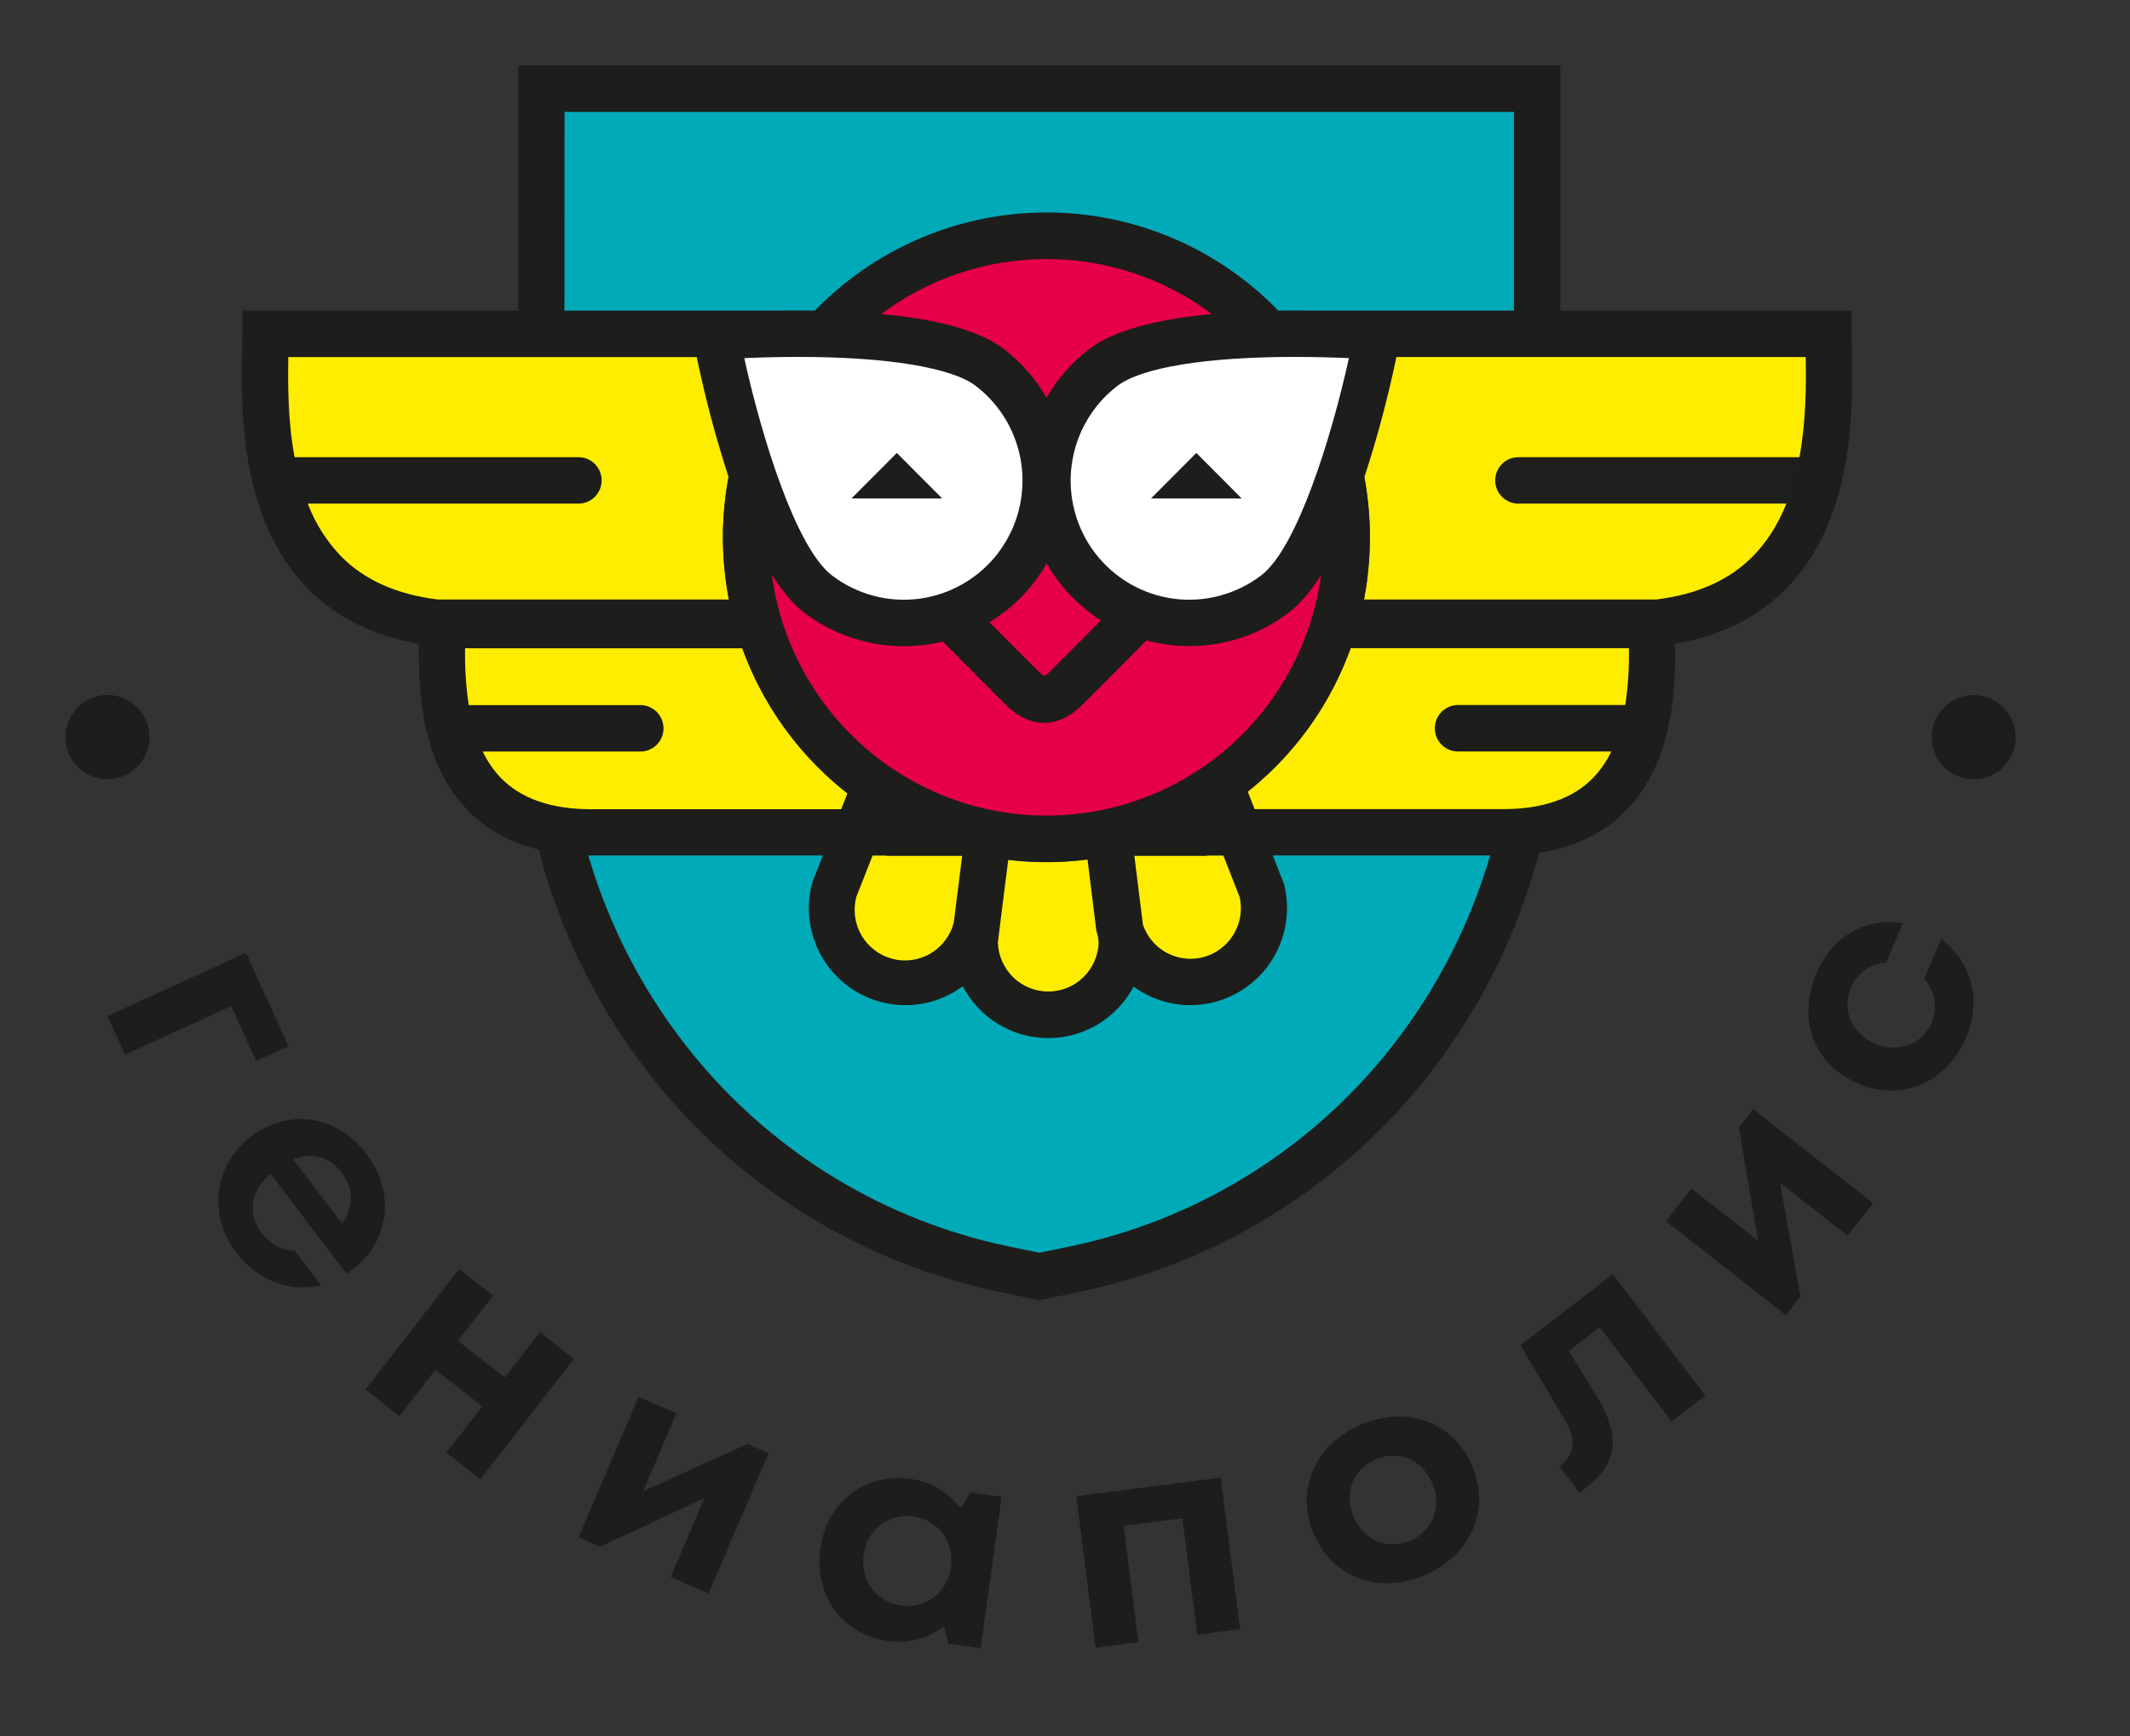 <?xml version="1.0" encoding="UTF-8"?> <svg xmlns="http://www.w3.org/2000/svg" width="65" height="53" viewBox="0 0 65 53" fill="none"><rect x="0" y="0" width="65" height="53" fill="#333333" stroke="none"/> <g clip-path="url(#clip0)"> <path d="M16.523 2.709V10.19H17.514V10.183H24.278C24.497 9.911 24.729 9.652 24.975 9.405C26.822 7.55 29.327 6.508 31.939 6.508C34.552 6.508 37.057 7.55 38.904 9.405C39.149 9.652 39.382 9.911 39.6 10.183H44.099V10.188H46.913V2.709H16.523Z" fill="#00AAB9"></path> <path d="M45.862 25.405H37.809L38.499 27.166C38.643 27.732 38.562 28.333 38.273 28.84C37.984 29.348 37.509 29.722 36.95 29.885C36.391 30.047 35.791 29.985 35.276 29.711C34.762 29.438 34.373 28.974 34.194 28.418L34.233 28.729C34.238 29.029 34.184 29.326 34.074 29.604C33.964 29.882 33.799 30.136 33.59 30.349C33.381 30.563 33.132 30.733 32.857 30.848C32.582 30.964 32.287 31.024 31.989 31.024C31.691 31.024 31.395 30.964 31.12 30.848C30.846 30.733 30.596 30.563 30.387 30.349C30.179 30.136 30.014 29.882 29.904 29.604C29.794 29.326 29.74 29.029 29.745 28.729L29.797 28.315C29.639 28.885 29.263 29.37 28.752 29.665C28.24 29.959 27.634 30.039 27.064 29.888C26.494 29.738 26.006 29.367 25.706 28.858C25.405 28.349 25.317 27.741 25.459 27.167L26.151 25.406H18.04C17.696 25.407 17.353 25.38 17.014 25.325C17.65 28.04 18.902 30.571 20.674 32.719C23.21 35.79 26.707 37.909 30.596 38.729L31.72 38.959L32.844 38.729C36.731 37.907 40.226 35.788 42.76 32.718C44.519 30.585 45.766 28.075 46.405 25.382C46.23 25.396 46.051 25.405 45.862 25.405Z" fill="#00AAB9"></path> <path d="M55.801 10.19H39.635C42.752 14.08 42.514 19.801 38.92 23.409C37.134 25.204 34.731 26.244 32.205 26.313C29.679 26.383 27.223 25.478 25.342 23.784C23.461 22.09 22.298 19.736 22.093 17.207C21.889 14.678 22.658 12.167 24.242 10.19H8.101C8.101 12.221 7.533 18.459 13.498 19.03C13.494 20.584 13.065 25.406 18.039 25.406H26.151L25.459 27.166C25.317 27.741 25.406 28.349 25.706 28.858C26.006 29.367 26.494 29.737 27.064 29.888C27.634 30.039 28.241 29.959 28.752 29.664C29.264 29.37 29.639 28.885 29.797 28.315L29.745 28.729C29.74 29.028 29.794 29.326 29.904 29.604C30.015 29.882 30.179 30.135 30.388 30.349C30.597 30.563 30.846 30.732 31.121 30.848C31.396 30.964 31.691 31.024 31.989 31.024C32.287 31.024 32.583 30.964 32.857 30.848C33.132 30.732 33.382 30.563 33.59 30.349C33.799 30.135 33.964 29.882 34.074 29.604C34.184 29.326 34.238 29.028 34.233 28.729L34.194 28.417C34.374 28.973 34.762 29.437 35.276 29.711C35.791 29.985 36.391 30.047 36.95 29.884C37.51 29.722 37.984 29.347 38.273 28.84C38.562 28.333 38.644 27.732 38.5 27.166L37.809 25.405H45.863C50.837 25.405 50.407 20.582 50.404 19.029C56.369 18.456 55.801 12.221 55.801 10.19Z" fill="#FFED00"></path> <path d="M33.825 25.405H36.104V24.599C35.383 24.968 34.617 25.239 33.825 25.405Z" fill="#F9DD04"></path> <path d="M36.81 26.114H27.011L33.681 24.712C34.412 24.558 35.119 24.308 35.784 23.968L36.81 23.442V26.114Z" fill="#1E1E1C"></path> <path d="M27.8 24.612V25.405H30.053C29.271 25.241 28.514 24.974 27.8 24.612Z" fill="#F9DD04"></path> <path d="M36.863 26.113H27.092V23.459L28.116 23.98C28.775 24.314 29.474 24.56 30.196 24.712L36.863 26.113Z" fill="#1E1E1C"></path> <path d="M25.455 22.908C26.737 24.196 28.371 25.073 30.15 25.429C31.928 25.784 33.772 25.602 35.448 24.906C37.123 24.209 38.556 23.029 39.563 21.515C40.571 20.002 41.109 18.221 41.109 16.401C41.109 14.58 40.571 12.8 39.563 11.286C38.556 9.772 37.123 8.592 35.448 7.896C33.772 7.199 31.928 7.017 30.15 7.373C28.371 7.728 26.737 8.605 25.455 9.893C23.737 11.62 22.772 13.96 22.772 16.401C22.772 18.841 23.737 21.182 25.455 22.908Z" fill="#E50047"></path> <path d="M4.556 22.607C4.535 22.86 4.439 23.102 4.281 23.3C4.124 23.499 3.911 23.646 3.67 23.724C3.428 23.801 3.17 23.805 2.927 23.735C2.683 23.664 2.466 23.523 2.303 23.329C2.139 23.135 2.037 22.897 2.008 22.644C1.98 22.392 2.026 22.136 2.142 21.91C2.258 21.684 2.438 21.498 2.66 21.375C2.881 21.252 3.134 21.197 3.386 21.218C3.554 21.232 3.717 21.279 3.867 21.357C4.016 21.434 4.149 21.54 4.258 21.669C4.366 21.798 4.449 21.948 4.5 22.108C4.551 22.269 4.57 22.439 4.556 22.607Z" fill="#1D1D1B"></path> <path d="M61.504 22.607C61.483 22.861 61.387 23.102 61.23 23.301C61.072 23.5 60.859 23.647 60.618 23.725C60.377 23.802 60.118 23.806 59.875 23.736C59.631 23.666 59.414 23.525 59.251 23.331C59.087 23.137 58.985 22.898 58.956 22.645C58.927 22.393 58.974 22.137 59.09 21.912C59.206 21.686 59.386 21.499 59.608 21.376C59.829 21.253 60.082 21.198 60.334 21.219C60.672 21.248 60.986 21.41 61.205 21.67C61.424 21.931 61.532 22.267 61.504 22.607Z" fill="#1D1D1B"></path> <path d="M7.056 30.71L7.816 32.387L8.802 31.936L7.507 29.08L3.28 31.012L3.815 32.191L7.056 30.71Z" fill="#1D1D1B"></path> <path d="M10.573 38.876C10.649 38.829 10.716 38.782 10.779 38.733C11.038 38.542 11.255 38.3 11.418 38.022C11.582 37.744 11.687 37.436 11.729 37.116C11.811 36.466 11.614 35.789 11.174 35.21C10.667 34.541 9.939 34.157 9.175 34.157C8.625 34.163 8.092 34.351 7.66 34.693C7.394 34.889 7.171 35.137 7.002 35.422C6.834 35.706 6.724 36.022 6.679 36.35C6.602 37.025 6.794 37.703 7.213 38.237C7.851 39.079 8.846 39.462 9.794 39.228L8.995 38.174H8.981C8.611 38.174 8.251 37.979 7.989 37.638C7.591 37.113 7.623 36.518 8.075 36.007L8.245 35.813L10.573 38.876ZM8.949 35.389C9.52 35.16 10.061 35.308 10.423 35.785C10.8 36.282 10.805 36.836 10.438 37.347L8.949 35.389Z" fill="#1D1D1B"></path> <path d="M16.476 40.664L15.404 42.045L13.974 40.925L15.046 39.545L14.009 38.733L11.155 42.41L12.191 43.221L13.289 41.806L14.719 42.926L13.621 44.341L14.658 45.152L17.513 41.477L16.476 40.664Z" fill="#1D1D1B"></path> <path d="M22.811 44.074L19.625 45.519L20.643 43.139L19.486 42.639L17.653 46.924L18.313 47.208L21.498 45.724L20.466 48.137L21.624 48.636L23.456 44.352L22.811 44.074Z" fill="#1D1D1B"></path> <path d="M29.621 45.553L29.316 46.036L29.13 45.833C28.78 45.453 28.309 45.209 27.798 45.144C27.668 45.126 27.537 45.116 27.405 45.116C26.166 45.116 25.214 45.981 25.036 47.267C24.939 47.97 25.093 48.636 25.47 49.147C25.847 49.658 26.428 49.993 27.115 50.089C27.616 50.162 28.128 50.06 28.563 49.8L28.805 49.654L28.94 50.168L29.928 50.305L30.565 45.687L29.621 45.553ZM29.021 47.83C28.924 48.529 28.382 49.018 27.702 49.018C27.634 49.018 27.567 49.013 27.5 49.004C26.742 48.898 26.249 48.233 26.357 47.459C26.464 46.685 27.105 46.183 27.877 46.29C28.634 46.395 29.127 47.058 29.021 47.83Z" fill="#1D1D1B"></path> <path d="M36.081 46.34L36.536 49.894L37.842 49.725L37.251 45.101L32.844 45.669L33.436 50.293L34.742 50.125L34.287 46.571L36.081 46.34Z" fill="#1D1D1B"></path> <path d="M42.689 43.239C42.3 43.242 41.914 43.322 41.555 43.475C40.148 44.06 39.526 45.455 40.078 46.793C40.474 47.753 41.315 48.324 42.326 48.324C42.716 48.321 43.101 48.24 43.459 48.087C44.866 47.502 45.488 46.107 44.936 44.769C44.54 43.812 43.7 43.239 42.689 43.239ZM43.742 46.318C43.675 46.479 43.577 46.625 43.453 46.747C43.329 46.869 43.182 46.965 43.021 47.029C42.855 47.099 42.676 47.136 42.496 47.136C41.969 47.136 41.523 46.818 41.303 46.284C41.005 45.563 41.296 44.83 41.994 44.538C42.159 44.468 42.337 44.431 42.517 44.43C43.038 44.43 43.495 44.757 43.712 45.283C43.856 45.611 43.867 45.982 43.742 46.318Z" fill="#1D1D1B"></path> <path d="M51.009 43.391L52.041 42.598L49.22 38.892L46.398 41.059L47.771 43.371C48.116 43.945 48.058 44.397 47.595 44.75L47.586 44.757L48.201 45.565L48.392 45.419C49.365 44.672 49.467 43.838 48.733 42.633L47.873 41.234L48.817 40.51L51.009 43.391Z" fill="#1D1D1B"></path> <path d="M57.158 36.724L53.498 33.855L53.066 34.41L53.647 37.871L51.614 36.278L50.838 37.274L54.498 40.143L54.94 39.576L54.321 36.105L56.383 37.721L57.158 36.724Z" fill="#1D1D1B"></path> <path d="M55.436 29.699C54.833 31.107 55.346 32.492 56.684 33.067C57.009 33.211 57.36 33.286 57.715 33.288C58.706 33.288 59.563 32.684 59.997 31.672C60.482 30.541 60.176 29.363 59.239 28.665L58.719 29.877C58.884 30.055 58.993 30.278 59.033 30.518C59.073 30.758 59.043 31.004 58.946 31.226C58.849 31.449 58.689 31.638 58.486 31.771C58.283 31.904 58.047 31.974 57.804 31.974C57.6 31.973 57.398 31.93 57.211 31.847C56.499 31.541 56.192 30.827 56.481 30.154C56.569 29.938 56.717 29.75 56.906 29.614C57.096 29.478 57.32 29.398 57.553 29.385L58.072 28.184C57.93 28.158 57.785 28.145 57.641 28.145C56.677 28.145 55.853 28.726 55.436 29.699Z" fill="#1D1D1B"></path> <path d="M24.954 18.12C23.056 16.662 21.857 10.271 21.857 10.271C21.857 10.271 28.315 9.763 30.212 11.221C31.107 11.926 31.689 12.958 31.832 14.091C31.976 15.225 31.668 16.37 30.976 17.277C30.285 18.185 29.265 18.782 28.138 18.94C27.011 19.098 25.867 18.803 24.954 18.12Z" fill="white"></path> <path d="M38.922 18.12C40.82 16.662 42.019 10.271 42.019 10.271C42.019 10.271 35.562 9.763 33.664 11.221C32.753 11.921 32.156 12.957 32.005 14.099C31.854 15.241 32.161 16.397 32.859 17.312C33.557 18.227 34.588 18.826 35.726 18.977C36.863 19.129 38.014 18.821 38.926 18.12H38.922Z" fill="white"></path> <path d="M55.187 15.372H46.334C46.147 15.372 45.968 15.298 45.835 15.165C45.703 15.032 45.628 14.852 45.628 14.664C45.628 14.476 45.703 14.295 45.835 14.162C45.968 14.029 46.147 13.955 46.334 13.955H55.187C55.374 13.955 55.553 14.029 55.686 14.162C55.818 14.295 55.893 14.476 55.893 14.664C55.893 14.852 55.818 15.032 55.686 15.165C55.553 15.298 55.374 15.372 55.187 15.372Z" fill="#1E1E1C"></path> <path d="M27.368 13.825L25.984 15.215H28.752L27.368 13.825Z" fill="#1D1D1B"></path> <path d="M35.124 15.215H37.892L36.508 13.825L35.124 15.215Z" fill="#1D1D1B"></path> <path d="M56.513 10.677C56.513 10.496 56.506 10.333 56.506 10.19V9.481H47.616V2H15.819V9.481H7.395V10.19C7.395 10.333 7.395 10.496 7.389 10.677C7.358 12.476 7.298 15.826 9.389 17.962C10.255 18.847 11.394 19.412 12.783 19.652C12.767 21.023 12.831 23.257 14.283 24.742C14.852 25.323 15.573 25.719 16.436 25.931C17.125 28.587 18.385 31.058 20.127 33.172C22.765 36.366 26.403 38.569 30.448 39.422L31.716 39.686L32.985 39.422C37.03 38.569 40.668 36.366 43.307 33.172C45.026 31.084 46.276 28.648 46.969 26.03C48.055 25.861 48.944 25.43 49.619 24.741C50.259 24.087 50.627 23.286 50.839 22.479C50.855 22.436 50.867 22.39 50.875 22.344C51.112 21.363 51.127 20.384 51.118 19.651C52.507 19.411 53.646 18.846 54.513 17.961C56.603 15.826 56.547 12.479 56.513 10.677ZM17.228 3.417H46.203V9.481H40.093C39.908 9.481 39.712 9.477 39.515 9.477C39.342 9.477 39.173 9.477 39.006 9.481C38.976 9.451 38.949 9.419 38.919 9.389C37.068 7.53 34.556 6.485 31.938 6.485C29.319 6.485 26.808 7.53 24.956 9.389C24.926 9.419 24.899 9.45 24.87 9.48C24.703 9.48 24.534 9.476 24.361 9.476C24.161 9.476 23.968 9.476 23.782 9.481H17.225L17.228 3.417ZM36.863 26.114H37.332L37.829 27.378C37.88 27.605 37.88 27.84 37.828 28.066C37.776 28.292 37.674 28.503 37.53 28.685C37.386 28.866 37.203 29.012 36.994 29.113C36.786 29.213 36.558 29.266 36.327 29.265C36.007 29.265 35.695 29.164 35.435 28.977C35.175 28.79 34.981 28.525 34.878 28.221L34.615 26.114H36.863ZM31.938 24.896C29.89 24.896 27.911 24.15 26.369 22.796C24.826 21.443 23.825 19.573 23.551 17.535C23.85 18.014 24.173 18.414 24.523 18.684C25.398 19.36 26.473 19.726 27.578 19.723C27.98 19.723 28.38 19.676 28.77 19.582C29.316 20.131 30.5 21.323 30.708 21.527C31.077 21.887 31.471 22.063 31.865 22.063C32.246 22.063 32.623 21.896 32.975 21.562C33.204 21.344 34.449 20.089 34.985 19.547C35.412 19.662 35.852 19.72 36.295 19.72C37.4 19.723 38.475 19.358 39.351 18.68C39.698 18.413 40.02 18.018 40.315 17.544C40.042 19.58 39.042 21.447 37.502 22.799C35.961 24.151 33.984 24.895 31.938 24.894V24.896ZM30.8 26.245C31.593 26.34 32.395 26.335 33.187 26.232L33.451 28.365L33.468 28.453C33.478 28.492 33.491 28.53 33.502 28.569L33.528 28.768C33.515 29.169 33.347 29.549 33.06 29.829C32.773 30.108 32.389 30.264 31.989 30.264C31.59 30.264 31.206 30.108 30.919 29.829C30.632 29.549 30.464 29.169 30.451 28.768L30.49 28.462V28.454L30.677 26.962L30.768 26.244H30.799L30.8 26.245ZM29.363 26.114L29.105 28.165C29.001 28.561 28.744 28.9 28.392 29.106C28.04 29.312 27.62 29.369 27.226 29.265C26.832 29.16 26.495 28.903 26.289 28.549C26.084 28.195 26.027 27.774 26.131 27.378L26.628 26.114H29.363ZM31.935 12.138C31.605 11.564 31.164 11.061 30.639 10.658C29.922 10.107 28.664 9.748 26.89 9.586C28.348 8.495 30.118 7.906 31.936 7.906C33.755 7.906 35.524 8.495 36.982 9.586C35.208 9.752 33.95 10.111 33.233 10.658C32.708 11.061 32.267 11.564 31.935 12.138ZM32.299 17.74C32.658 18.212 33.097 18.617 33.595 18.937C32.96 19.579 32.168 20.376 32.006 20.529C31.965 20.57 31.919 20.607 31.868 20.637C31.807 20.601 31.752 20.557 31.703 20.506C31.546 20.353 30.779 19.581 30.194 18.993C30.918 18.553 31.519 17.936 31.941 17.199C32.048 17.387 32.168 17.568 32.299 17.74ZM29.783 11.783C30.16 12.073 30.477 12.435 30.716 12.848C30.954 13.262 31.109 13.718 31.172 14.191C31.234 14.664 31.203 15.145 31.081 15.607C30.959 16.068 30.747 16.5 30.458 16.88C30.169 17.259 29.808 17.577 29.397 17.816C28.986 18.055 28.531 18.211 28.06 18.274C27.589 18.337 27.11 18.306 26.65 18.183C26.191 18.06 25.76 17.848 25.382 17.558C24.286 16.715 23.238 13.33 22.713 10.931C23.146 10.912 23.721 10.894 24.363 10.894C27.07 10.894 29.047 11.218 29.783 11.783ZM38.493 17.558C37.73 18.143 36.767 18.401 35.815 18.274C34.863 18.147 34.001 17.645 33.417 16.88C32.834 16.114 32.577 15.147 32.704 14.191C32.83 13.235 33.33 12.369 34.093 11.783C34.828 11.218 36.805 10.894 39.515 10.894C40.155 10.894 40.735 10.912 41.164 10.931C40.637 13.33 39.59 16.715 38.493 17.558ZM10.396 16.968C9.959 16.509 9.617 15.966 9.391 15.372H17.653C17.841 15.372 18.02 15.298 18.153 15.165C18.285 15.032 18.36 14.852 18.36 14.664C18.36 14.476 18.285 14.295 18.153 14.162C18.02 14.029 17.841 13.955 17.653 13.955H8.989C8.782 12.838 8.785 11.72 8.798 10.899H21.262C21.518 12.136 21.842 13.358 22.234 14.559C22.119 15.164 22.061 15.78 22.061 16.396C22.062 17.034 22.124 17.671 22.245 18.298H13.354C12.107 18.145 11.112 17.701 10.396 16.968ZM14.73 22.939H19.518C19.613 22.943 19.707 22.927 19.796 22.892C19.884 22.858 19.965 22.806 20.033 22.74C20.101 22.674 20.155 22.595 20.192 22.508C20.229 22.42 20.248 22.326 20.248 22.231C20.248 22.136 20.229 22.042 20.192 21.954C20.155 21.867 20.101 21.788 20.033 21.721C19.965 21.655 19.884 21.604 19.796 21.57C19.707 21.535 19.613 21.519 19.518 21.522H14.304C14.219 20.947 14.182 20.365 14.194 19.784C14.266 19.784 14.337 19.788 14.411 19.788H22.653C23.147 21.15 23.933 22.388 24.956 23.411C25.241 23.697 25.544 23.965 25.861 24.213L25.671 24.7H18.04C16.831 24.7 15.905 24.38 15.291 23.751C15.062 23.512 14.872 23.237 14.73 22.937V22.939ZM42.218 32.266C39.785 35.214 36.429 37.247 32.697 38.035L31.716 38.238L30.734 38.035C27.003 37.247 23.647 35.214 21.214 32.266C19.722 30.457 18.613 28.363 17.952 26.111C17.982 26.111 18.009 26.111 18.039 26.111H25.113L24.803 26.901L24.776 26.986C24.625 27.577 24.66 28.201 24.876 28.773C25.092 29.343 25.479 29.833 25.983 30.175C26.488 30.516 27.085 30.693 27.694 30.68C28.302 30.667 28.891 30.465 29.381 30.103C29.63 30.58 30.004 30.979 30.463 31.258C30.922 31.537 31.448 31.685 31.984 31.686C32.52 31.687 33.046 31.541 33.506 31.264C33.966 30.987 34.342 30.589 34.593 30.113C35.095 30.482 35.701 30.68 36.324 30.68C36.773 30.68 37.217 30.577 37.62 30.378C38.024 30.18 38.377 29.892 38.654 29.535C38.929 29.179 39.121 28.764 39.212 28.322C39.304 27.88 39.295 27.423 39.184 26.986L38.841 26.111H45.475C44.816 28.363 43.708 30.457 42.218 32.266ZM49.598 21.52H44.469C44.286 21.526 44.112 21.603 43.984 21.736C43.857 21.868 43.786 22.045 43.786 22.229C43.786 22.413 43.857 22.589 43.984 22.722C44.112 22.854 44.286 22.931 44.469 22.937H49.172C49.029 23.236 48.84 23.51 48.611 23.749C47.996 24.378 47.071 24.697 45.867 24.697H38.286L38.077 24.161C38.371 23.926 38.653 23.675 38.919 23.408C39.92 22.405 40.693 21.197 41.185 19.866C41.196 19.839 41.208 19.812 41.217 19.785H49.491C49.568 19.785 49.636 19.785 49.708 19.781C49.72 20.363 49.683 20.944 49.598 21.52ZM50.547 18.298H41.626C41.64 18.226 41.65 18.154 41.662 18.082C41.65 18.158 41.631 18.229 41.617 18.303C41.636 18.207 41.656 18.112 41.672 18.015C41.672 18.035 41.666 18.056 41.663 18.076C41.671 18.027 41.68 17.979 41.687 17.931C41.711 17.77 41.732 17.61 41.749 17.45C41.74 17.526 41.727 17.603 41.716 17.685C41.852 16.648 41.825 15.595 41.635 14.566C42.029 13.363 42.355 12.138 42.613 10.898H55.104C55.13 12.527 55.115 15.324 53.503 16.967C52.79 17.701 51.795 18.145 50.547 18.298Z" fill="#1D1D1B"></path> </g> <defs> <clipPath id="clip0"> <rect width="60" height="48.333" fill="white" transform="translate(2 2)"></rect> </clipPath> </defs> </svg> 
